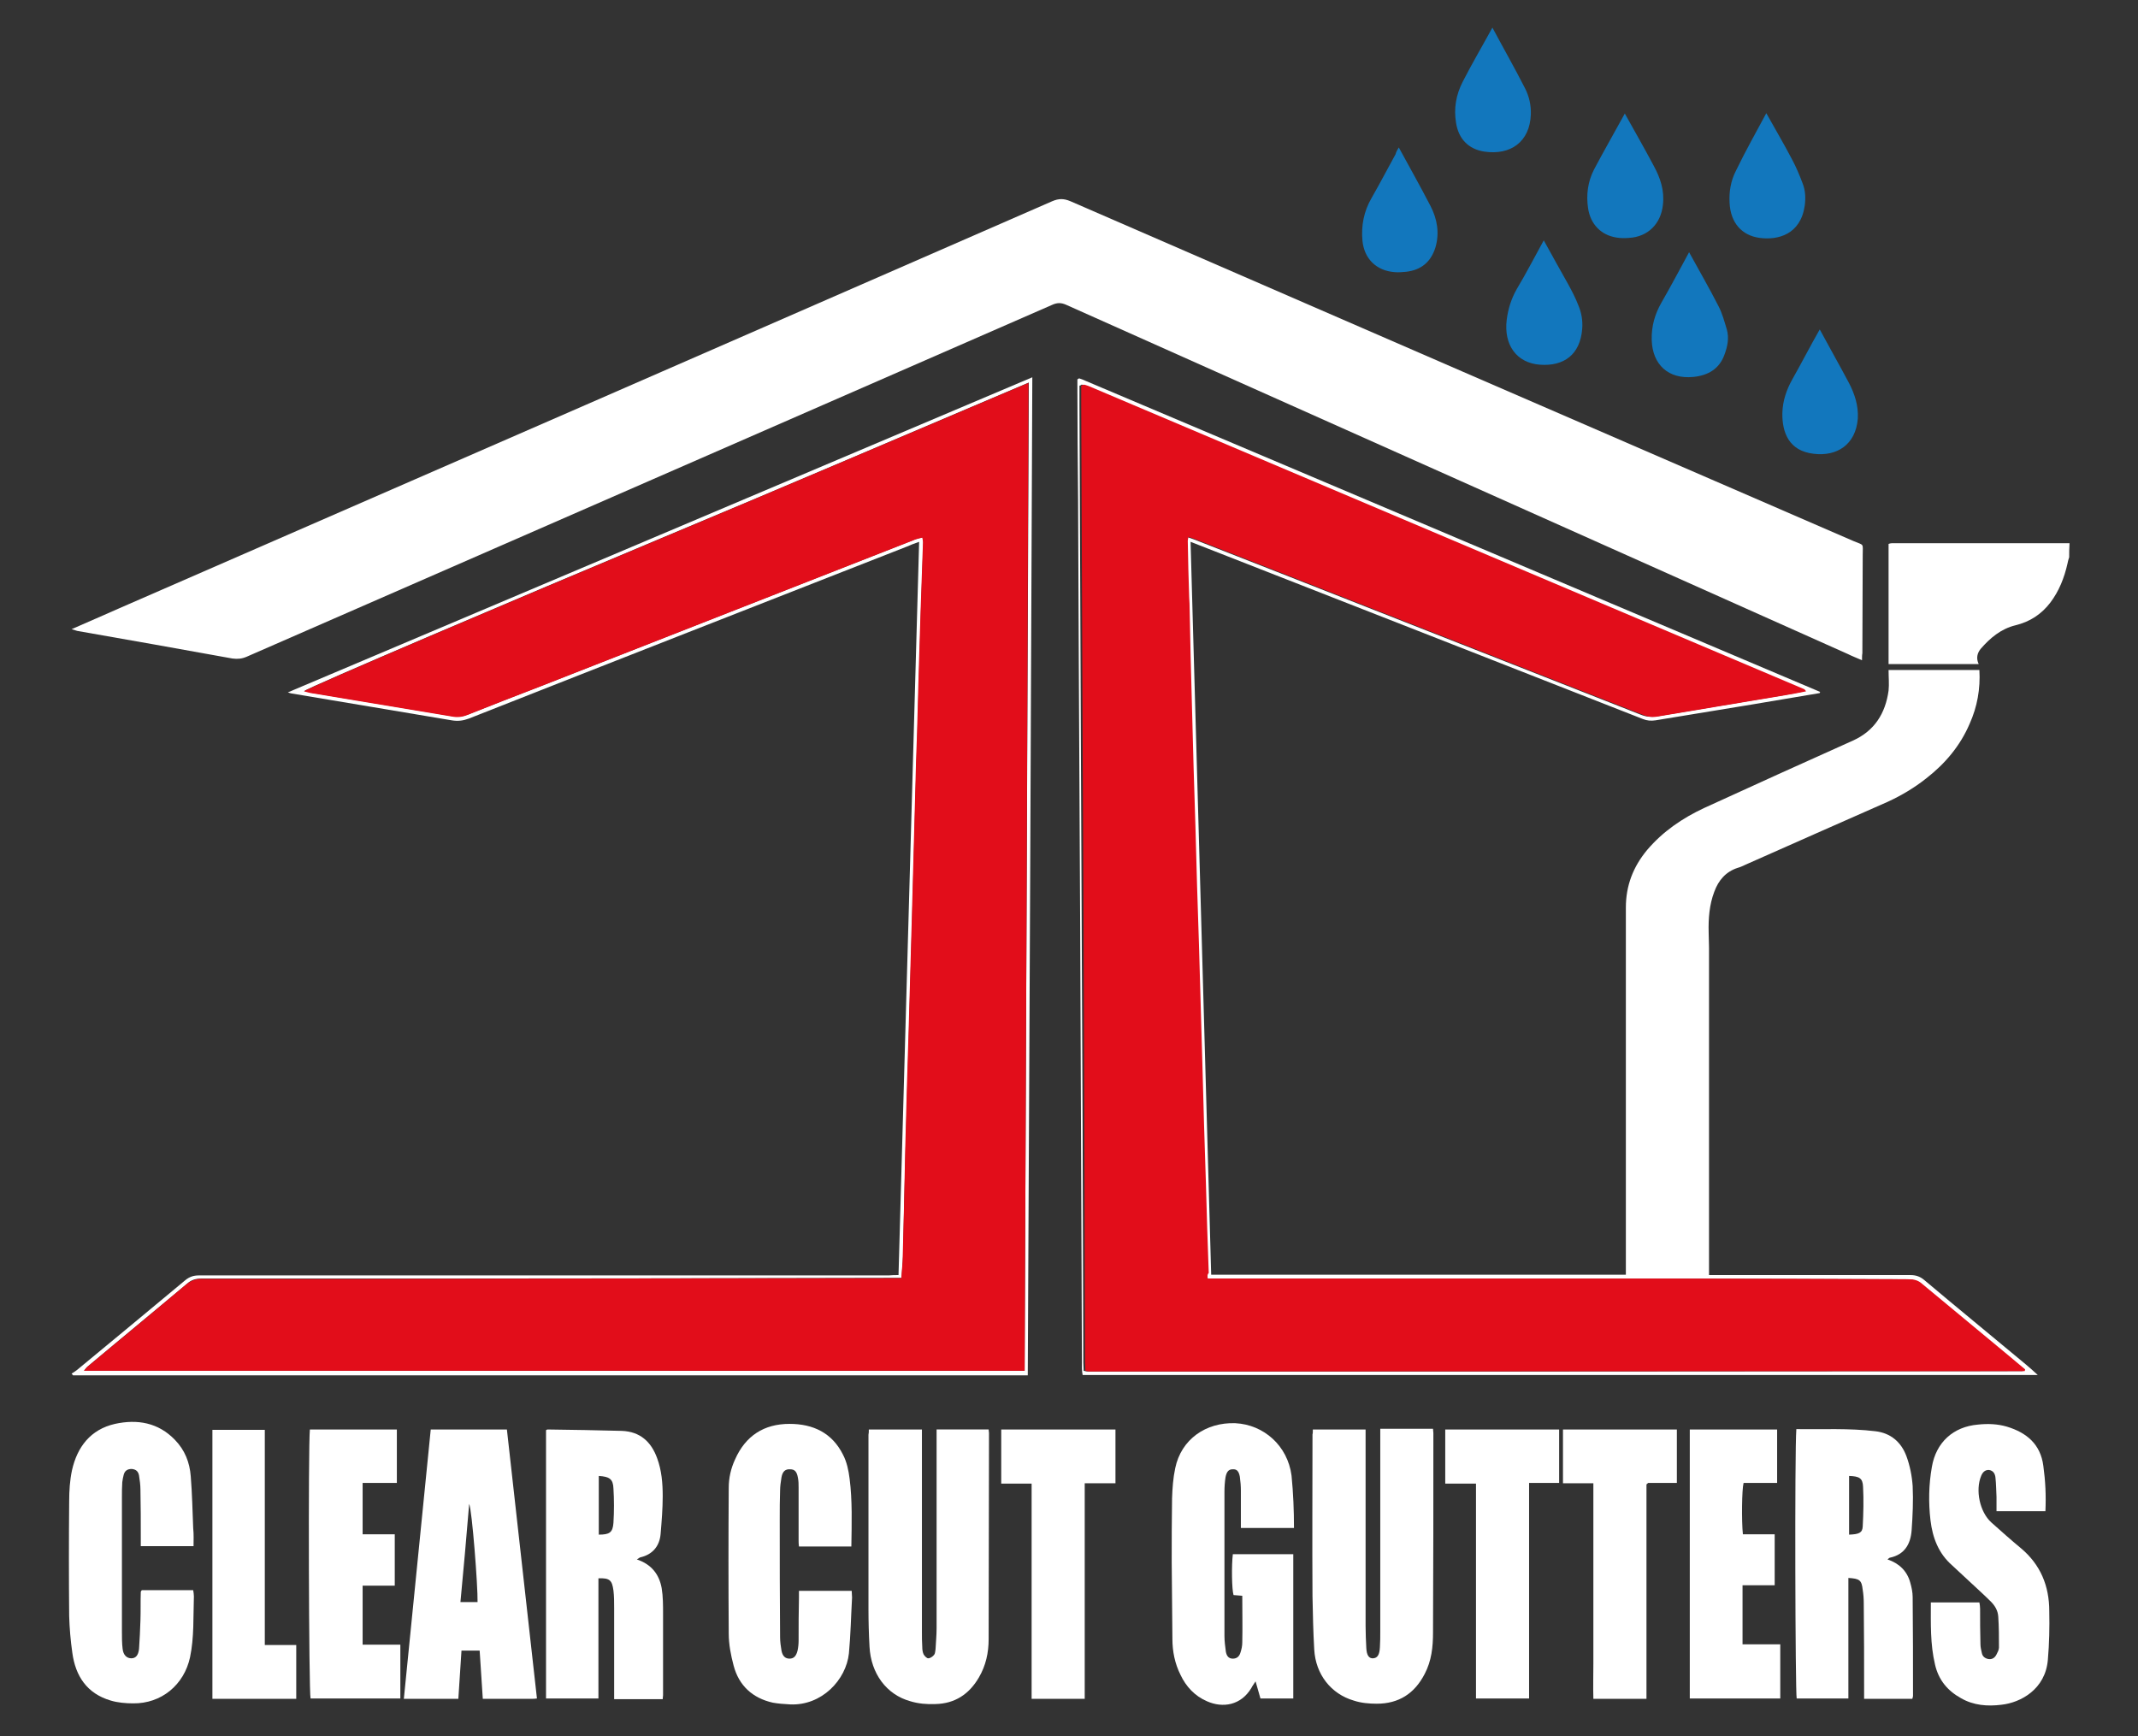 <?xml version="1.0" encoding="utf-8"?>
<!-- Generator: Adobe Illustrator 28.1.0, SVG Export Plug-In . SVG Version: 6.00 Build 0)  -->
<svg version="1.1" id="Layer_1" xmlns="http://www.w3.org/2000/svg" xmlns:xlink="http://www.w3.org/1999/xlink" x="0px" y="0px"
	 viewBox="0 0 612 497" style="enable-background:new 0 0 612 497;" xml:space="preserve">
<rect x="0" y="0" width="612" height="497" fill="#333333" stroke="none"/>
<style type="text/css">
	.st0{fill:#FFFFFF;}
	.st1{fill:#1277BD;}
	.st2{fill:#E20D1A;}
	.st3{clip-path:url(#SVGID_00000005978078572069667750000002423924893938624673_);}
	.st4{clip-path:url(#SVGID_00000182513257135447530760000016536011796473164220_);}
	.st5{fill:#FFFFFF;}
	.st6{fill:#FFFFFF;}
	.st7{fill:#FFFFFF;}
	.st8{fill:#FFFFFF;}
	.st9{fill:#FFFFFF;}
	.st10{fill:#FFFFFF;}
	.st11{fill:#FFFFFF;}
	.st12{fill:#C7C7C7;}
	.st13{fill:#FFFFFF;}
	.st14{fill:#FFFFFF;}
	.st15{fill:#FFFFFF;}
	.st16{fill:#EBEBEB;}
	.st17{fill:#F2F2F2;}
</style>
<g>
	<path class="st0" d="M592.3,159.5c-0.2,0.6-0.4,1.3-0.5,1.9c-0.9,4-2.4,7.8-4.9,11.1c-2.6,3.4-5.9,5.5-10,6.5
		c-4.1,1-7.2,3.6-9.9,6.7c-1,1.2-1.4,2.7-0.6,4.4c-8.7,0-17.2,0-25.8,0c0-11.5,0-22.9,0-34.4c0.3-0.1,0.6-0.2,0.9-0.2
		c17,0,33.9,0,50.9,0C592.3,157,592.3,158.2,592.3,159.5z"/>
	<path class="st0" d="M533,189c-1.6-0.7-2.9-1.2-4.1-1.8c-74.5-33.3-149-66.6-223.6-99.9c-1.5-0.7-2.7-0.7-4.2,0
		C224.3,120.9,147.4,154.4,70.6,188c-1.4,0.6-2.6,0.7-4.1,0.5c-14.8-2.7-29.6-5.3-44.4-7.9c-0.4-0.1-0.9-0.3-1.6-0.5
		c4.8-2.1,9.2-4,13.7-6c89-38.8,178-77.6,267-116.5c1.9-0.8,3.3-0.8,5.2,0c74.7,32.5,149.4,64.9,224.2,97.3c3.1,1.3,2.6,0.5,2.6,4
		c0,9.4-0.1,18.7-0.1,28.1C533,187.5,533,188.1,533,189z"/>
	<path class="st0" d="M520.9,198.4c-6.5,1.1-13.1,2.2-19.6,3.3c-9.1,1.5-18.3,3-27.4,4.5c-1.3,0.2-2.5,0.1-3.7-0.4
		c-15.5-6.1-30.9-12.1-46.4-18.2c-26.9-10.5-53.8-21.1-80.7-31.6c-0.7-0.3-1.3-0.5-2.3-0.9c2,70.1,3.9,139.8,5.9,209.8
		c39.6,0,79.1,0,118.7,0c0-1,0-2,0-2.9c0-34.1,0-68.2,0-102.2c0-6.3,2.1-11.7,6.1-16.5c4.5-5.3,10.1-9.1,16.3-12
		c14.2-6.5,28.3-12.9,42.6-19.3c6.2-2.8,9.3-7.8,10.2-14.3c0.2-1.9,0-3.8,0-5.9c8.7,0,17.3,0,26,0c0.3,5.4-0.6,10.5-2.8,15.4
		c-2.7,6.3-7,11.4-12.4,15.6c-3.4,2.7-7.1,4.9-11,6.7c-13.6,6-27.2,12-40.7,18c-0.7,0.3-1.4,0.7-2.2,0.9c-3.5,1.1-5.6,3.6-6.8,6.9
		c-1.4,3.7-1.7,7.6-1.6,11.6c0,1.4,0.1,2.9,0.1,4.3c0,30.4,0,60.8,0,91.2c0,0.8,0,1.6,0,2.6c1,0,1.9,0,2.7,0c18.3,0,36.6,0,55,0
		c1.5,0,2.7,0.4,3.9,1.4c9.6,8.1,19.3,16,29,24.1c1.1,0.9,2.2,1.9,3.5,3.1c-91.2,0-182.2,0-273.4,0c-0.1-0.6-0.2-1.2-0.2-1.8
		c0-9.2-0.1-18.4-0.1-27.6c-0.1-32.8-0.3-65.6-0.4-98.4c-0.1-25.7-0.3-51.3-0.4-77c-0.1-15.3-0.1-30.6-0.2-45.8
		c-0.1-10.7-0.2-21.4-0.2-32.1c0-0.8,0-1.6,0-2.3c0.1-0.1,0.2-0.1,0.3-0.2c0.1,0,0.2-0.1,0.2-0.1c0.6,0.2,1.2,0.4,1.8,0.7
		c70.1,29.7,140.3,59.4,210.4,89.1C520.9,198.1,520.9,198.2,520.9,198.4z M345.7,366c-0.1-0.8-0.2-1.2-0.2-1.6
		c-0.3-8.5-0.5-16.9-0.8-25.4c-0.3-11.3-0.6-22.5-1-33.8c-0.3-11.6-0.6-23.2-1-34.8c-0.3-11.2-0.6-22.4-1-33.6
		c-0.3-11.5-0.7-23-1-34.5c-0.3-9.8-0.5-19.7-0.7-29.5c0-0.6-0.1-1.3-0.1-1.9c-0.1-5.4-0.2-10.7-0.4-16.1c0-0.3,0.1-0.6,0.2-1.1
		c0.8,0.3,1.6,0.5,2.3,0.8c8.3,3.2,16.5,6.5,24.8,9.7c34.3,13.5,68.6,26.9,102.9,40.4c1.5,0.6,2.9,0.7,4.4,0.5
		c12.4-2.1,24.7-4.1,37.1-6.2c1.7-0.3,3.5-0.7,5.3-1c-0.3-0.4-0.3-0.6-0.5-0.6c-68.3-28.9-136.6-57.9-204.9-86.8
		c-0.4-0.2-0.9-0.3-1.4-0.4c-0.1,0-0.2,0-0.2,0.1c-0.1,0-0.1,0.1-0.5,0.2c0,1.7,0,3.5,0,5.4c0.1,31.8,0.3,63.7,0.4,95.5
		c0.2,37.5,0.3,75,0.5,112.5c0.1,22.1,0.1,44.2,0.2,66.2c0,0.8,0.1,1.6,0.1,2.4c0.5,0.1,0.8,0.2,1.1,0.2c89.2,0,178.4,0,267.6-0.1
		c0.1,0,0.1-0.1,0.2-0.1c0-0.1,0-0.2,0.1-0.4c-1.6-1.3-3.2-2.7-4.9-4.1c-8.2-6.8-16.4-13.5-24.6-20.4c-1.1-0.9-2.3-1.3-3.7-1.3
		c-22,0-44-0.1-66-0.2c-43.9,0-87.8,0-131.8,0C347.8,366,346.9,366,345.7,366z"/>
	<path class="st0" d="M375.8,409.2c5.1,0,10,0,15.1,0c0,0.9,0,1.8,0,2.6c0,17.9,0,35.8,0,53.7c0,2.1,0.1,4.2,0.2,6.2
		c0.1,2.2,0.8,3.1,2,3c1.2-0.1,1.8-1,1.9-3.2c0.1-1.5,0.1-3,0.1-4.6c0-18.4,0-36.8,0-55.2c0-0.9,0-1.7,0-2.7c5.1,0,10,0,15.1,0
		c0,0.5,0.1,0.8,0.1,1.2c0,19,0,38.1-0.1,57.1c0,4.1-0.4,8.1-2.4,11.9c-2.9,5.6-7.4,8.5-13.7,8.5c-2.2,0-4.5-0.2-6.6-0.9
		c-6.5-1.9-10.9-7.5-11.3-14.6c-0.3-5.1-0.4-10.2-0.5-15.3c-0.1-15.4,0-30.9,0-46.3C375.8,410.3,375.8,409.9,375.8,409.2z"/>
	<path class="st0" d="M171.3,451.8c0,11.4,0,22.8,0,34.4c-5.1,0-10,0-15,0c0-25.6,0-51.2,0-76.8c0.2-0.1,0.3-0.2,0.4-0.2
		c7.1,0.1,14.2,0.2,21.3,0.4c5.2,0.2,8.4,3.1,10.1,7.8c1.3,3.5,1.6,7.2,1.6,10.9c0,3.6-0.3,7.2-0.6,10.8c-0.3,3.5-2.3,5.9-5.8,6.7
		c-0.3,0.1-0.5,0.3-1,0.6c4.2,1.4,6.4,4.3,7.1,8.2c0.4,2.4,0.4,4.9,0.4,7.4c0,7.8,0,15.5,0,23.3c0,0.3-0.1,0.6-0.1,1.1
		c-4.6,0-9.1,0-13.9,0c0-0.8,0-1.5,0-2.3c0-7.9,0-15.8,0-23.8c0-1.7,0-3.4-0.2-5C175.2,452.3,174.5,451.7,171.3,451.8z M171.4,422.5
		c0,5.7,0,11.3,0,16.8c3.1,0,4-0.6,4.2-3.4c0.2-3.3,0.2-6.6,0-9.8C175.5,423.4,174.5,422.7,171.4,422.5z"/>
	<path class="st0" d="M248.7,409.2c5.2,0,10,0,15.2,0c0,0.9,0,1.8,0,2.6c0,18.5,0,37,0,55.4c0,1.4,0,2.9,0.1,4.3
		c0,0.7,0.1,1.5,0.4,2.1c0.3,0.5,0.9,1.1,1.3,1.1c0.6,0,1.3-0.5,1.7-1c0.3-0.4,0.3-1,0.4-1.6c0.1-2,0.3-4,0.3-6
		c0-18.1,0-36.2,0-54.2c0-0.9,0-1.7,0-2.7c5,0,9.9,0,14.9,0c0,0.4,0.1,0.7,0.1,1c0,19.7-0.1,39.3-0.1,59c0,3.9-0.8,7.6-2.8,11
		c-2.8,4.8-6.9,7.5-12.5,7.6c-2.4,0.1-4.8-0.1-7.1-0.8c-6.9-1.9-11.3-8-11.7-15.6c-0.2-3.6-0.3-7.2-0.3-10.8c0-16.6,0-33.3,0-49.9
		C248.7,410.3,248.7,409.9,248.7,409.2z"/>
	<path class="st0" d="M514.2,409.1c7.6,0.1,15.1-0.3,22.6,0.6c4.4,0.5,7.4,3.1,8.9,7.1c1,2.7,1.6,5.7,1.8,8.6
		c0.2,4.2,0,8.5-0.3,12.7c-0.3,3.9-2,6.9-6.2,7.8c-0.2,0-0.4,0.3-0.7,0.5c3.3,1.1,5.6,3.3,6.5,6.6c0.4,1.4,0.7,2.8,0.7,4.2
		c0.1,9.4,0.1,18.9,0.1,28.3c0,0.2-0.1,0.4-0.2,0.8c-4.5,0-9,0-13.8,0c0-0.8,0-1.6,0-2.4c0-8.3,0-16.6-0.1-25c0-1.3-0.1-2.6-0.3-3.8
		c-0.3-2.8-0.9-3.2-4.1-3.4c0,11.5,0,23,0,34.5c-5.1,0-10,0-14.8,0C513.9,484.5,513.7,415.6,514.2,409.1z M529.3,422.5
		c0,5.6,0,11.2,0,16.8c2.8-0.1,3.8-0.5,3.9-2.3c0.2-3.8,0.3-7.6,0.1-11.4C533.2,423.1,532.2,422.6,529.3,422.5z"/>
	<path class="st0" d="M370.4,437.4c-5.1,0-10,0-15.2,0c0-3.6,0-7.1,0-10.6c0-1.4-0.1-2.7-0.3-4.1c-0.3-1.6-0.9-2.2-2.1-2.1
		c-1.1,0-1.7,0.7-2,2.3c-0.2,1.3-0.3,2.7-0.3,4.1c0,13.8,0,27.5,0,41.3c0,1.5,0.2,3,0.4,4.5c0.2,1.1,0.7,2,2,2
		c1.2,0,1.9-0.7,2.2-1.8c0.3-0.9,0.5-1.9,0.5-2.8c0.1-4.4,0-8.8,0-13.4c-0.8-0.1-1.7-0.1-2.5-0.2c-0.5-1.6-0.6-8.5-0.2-11.7
		c5.7,0,11.4,0,17.3,0c0,13.7,0,27.4,0,41.3c-3.1,0-6.2,0-9.4,0c-0.4-1.5-0.9-3.1-1.4-4.9c-0.5,0.8-0.9,1.3-1.2,1.9
		c-3,5-8.2,5.8-12.7,3.8c-3.5-1.5-6-4.2-7.6-7.6c-1.6-3.2-2.3-6.7-2.3-10.2c-0.1-7.4-0.1-14.7-0.2-22.1c0-6.1,0-12.2,0.1-18.2
		c0.1-2.9,0.3-5.8,0.9-8.6c1.7-8.3,8.8-13.2,17.2-12.9c8.2,0.4,15,6.5,16.1,15C370.2,427.4,370.4,432.3,370.4,437.4z"/>
	<path class="st0" d="M131.2,486.3c-5.2,0-10.3,0-15.6,0c2.6-25.7,5.1-51.4,7.7-77.1c7.3,0,14.5,0,21.8,0c2.9,25.7,5.7,51.3,8.6,77
		c-0.6,0.1-1,0.1-1.4,0.1c-4.6,0-9.2,0-14.1,0c-0.3-4.7-0.6-9.2-0.9-13.8c-1.8,0-3.4,0-5.2,0C131.8,477.2,131.5,481.7,131.2,486.3z
		 M131.8,458.6c1.8,0,3.4,0,4.9,0c0.1-4.6-1.6-26.5-2.4-28.1C133.5,440.1,132.7,449.3,131.8,458.6z"/>
	<path class="st0" d="M243.7,442.7c-5.1,0-10,0-15,0c-0.1-0.7-0.1-1.3-0.1-1.9c0-5,0-9.9,0-14.9c0-1,0-1.9-0.2-2.9
		c-0.3-1.7-0.9-2.4-2.2-2.4c-1.4-0.1-2.2,0.6-2.5,2.3c-0.2,1.3-0.4,2.5-0.4,3.8c-0.1,2.7-0.1,5.4-0.1,8.2c0,11.3,0,22.6,0.1,33.8
		c0,1.3,0.2,2.6,0.4,3.8c0.3,1.6,1.1,2.3,2.3,2.3c1.2,0,1.9-0.7,2.3-2.3c0.2-0.9,0.3-1.9,0.3-2.9c0-4.1,0-8.2,0.1-12.2
		c0-0.6,0-1.2,0-2c5.1,0,10,0,15.1,0c0,0.7,0.1,1.3,0.1,1.9c-0.3,5.3-0.4,10.7-0.9,16c-0.8,7.6-7.8,15-16.8,14.6
		c-1.7-0.1-3.4-0.2-5-0.5c-5.8-1.3-9.7-4.9-11.2-10.6c-0.8-3-1.4-6.1-1.4-9.2c-0.1-13.9-0.1-27.8,0-41.7c0-2.8,0.6-5.5,1.8-8.1
		c3-6.8,8.3-10.2,15.6-10.2c6.8,0,12.2,2.6,15.3,8.8c1.1,2.1,1.6,4.5,1.9,6.9C244,429.5,243.8,436,243.7,442.7z"/>
	<path class="st0" d="M55.4,442.6c-5.2,0-10.1,0-15.1,0c0-0.9,0-1.7,0-2.5c0-4.6,0-9.1-0.1-13.7c0-1.4-0.2-2.7-0.4-4
		c-0.2-1.2-0.9-1.8-2.1-1.9c-1.2,0-2,0.5-2.3,1.7c-0.2,0.7-0.3,1.4-0.4,2.1c-0.1,1.4-0.1,2.9-0.1,4.3c0,12.8,0,25.6,0,38.4
		c0,1.7,0,3.4,0.2,5c0.2,1.8,1.2,2.7,2.5,2.7c1.2,0,2-0.8,2.2-2.7c0.2-2.7,0.3-5.4,0.4-8.1c0.1-2.7,0-5.4,0.1-8.2
		c0-0.1,0.1-0.3,0.3-0.5c4.8,0,9.6,0,14.7,0c0.1,0.6,0.2,1.2,0.2,1.8c-0.2,5.8,0.1,11.7-1.1,17.4c-1.7,7.9-8.2,13.3-16.3,13.2
		c-2.1,0-4.4-0.2-6.4-0.8c-6.8-2-10.1-7-11-13.7c-0.5-3.5-0.8-7-0.9-10.5c-0.1-11-0.1-21.9,0-32.9c0-2.9,0.2-6,0.8-8.8
		c1.5-6.7,5.3-11.7,12.3-13.3c6.4-1.4,12.4-0.4,17.2,4.6c2.8,2.9,4.2,6.4,4.5,10.4c0.4,4.9,0.5,9.9,0.7,14.8
		C55.5,439.4,55.4,440.9,55.4,442.6z"/>
	<path class="st0" d="M552.7,458.7c4.7,0,9.2,0,13.9,0c0.1,0.6,0.2,1.2,0.2,1.8c0,3.4,0,6.7,0.1,10.1c0,0.9,0.2,1.7,0.4,2.6
		c0.2,1,0.9,1.5,1.8,1.7c1.1,0.2,1.9-0.3,2.4-1.3c0.3-0.6,0.7-1.3,0.7-2c0-2.9,0-5.9-0.2-8.8c-0.1-1.8-1-3.3-2.4-4.6
		c-1.7-1.7-3.5-3.3-5.2-4.9c-1.9-1.7-3.7-3.5-5.6-5.2c-3.9-3.4-5.6-7.9-6.2-12.9c-0.6-5.1-0.5-10.2,0.4-15.3
		c1.2-7,6.1-11.5,13.2-12.1c2.8-0.3,5.6-0.2,8.3,0.6c5.6,1.7,9.6,5,10.4,11.2c0.6,4.3,0.8,8.5,0.6,13c-4.7,0-9.2,0-14,0
		c0-1.4,0-2.7,0-4.1c-0.1-1.8-0.1-3.7-0.3-5.5c-0.1-1.1-0.6-2-1.8-2.2c-1.2-0.1-1.9,0.7-2.3,1.7c-1.7,4.1-0.4,10.3,2.9,13.3
		c2.8,2.5,5.6,5,8.5,7.4c5.6,4.7,8.1,10.8,8.1,18c0.1,4.6,0,9.3-0.4,13.9c-0.7,8.5-7.8,12.3-13.3,12.9c-4,0.5-8,0.2-11.6-1.9
		c-3.8-2.1-6.4-5.2-7.4-9.6C552.5,470.6,552.7,464.8,552.7,458.7z"/>
	<path class="st0" d="M257.2,365c2-70.1,3.9-139.8,5.9-209.9c-1.4,0.5-2.5,0.9-3.6,1.4c-41.8,16.4-83.5,32.7-125.3,49.2
		c-1.6,0.6-3.1,0.8-4.9,0.5c-15.3-2.6-30.6-5.1-45.9-7.7c-0.2,0-0.3-0.1-1-0.3c71.2-30.1,142-60.1,213.1-90.2
		c-0.4,95.4-0.8,190.5-1.3,285.7c-91.2,0-182.3,0-273.3,0c-0.1-0.2-0.3-0.3-0.4-0.5c0.5-0.3,1-0.6,1.5-1c10.4-8.6,20.7-17.1,31-25.7
		c1.2-1,2.4-1.4,3.9-1.4c22.5,0,45,0,67.4,0c43.4,0,86.7,0,130.1,0C255.4,365,256.2,365,257.2,365z M293.3,392.4
		c0.4-94.2,0.8-188.3,1.2-282.9c-34.9,14.8-69.4,29.6-103.9,44c-43,18-102.2,43.2-103.5,44.3c0.9,0.2,1.8,0.4,2.6,0.6
		c13.2,2.2,26.5,4.4,39.7,6.6c1.5,0.3,3,0.1,4.4-0.4c7-2.8,14-5.5,21-8.2c35.8-14,71.6-28.1,107.4-42.1c0.6-0.2,1.2-0.3,1.9-0.5
		c0.1,0.6,0.2,1,0.2,1.3c-0.2,6.7-0.5,13.4-0.7,20.1c-0.3,11.5-0.7,23-1,34.5c-0.2,5.4-0.3,10.9-0.5,16.3c-0.3,12.3-0.7,24.6-1,36.9
		c-0.3,10.5-0.6,21.1-0.9,31.6c-0.3,11.7-0.7,23.3-1,35c-0.3,10.1-0.5,20.1-0.7,30.2c-0.1,2-0.3,3.9-0.4,6.1c-1.1,0-1.9,0-2.8,0
		c-46.5,0.1-92.9,0.2-139.4,0.2c-19.4,0-38.9,0-58.3,0c-1.6,0-2.9,0.4-4.1,1.5c-9.4,7.9-18.8,15.6-28.2,23.5
		c-0.4,0.3-0.7,0.7-1.2,1.3C113.8,392.4,203.4,392.4,293.3,392.4z"/>
	<path class="st0" d="M103.8,424.5c0,5.1,0,9.8,0,14.7c3.1,0,6.1,0,9.2,0c0,5,0,9.7,0,14.7c-3.1,0-6.1,0-9.2,0c0,5.7,0,11.2,0,16.9
		c3.7,0,7.2,0,10.8,0c0,5.3,0,10.3,0,15.4c-8.6,0-17.1,0-25.7,0c-0.5-1.7-0.7-71.7-0.2-77c8.2,0,16.5,0,24.9,0c0,5,0,10,0,15.3
		C110.4,424.5,107.2,424.5,103.8,424.5z"/>
	<path class="st0" d="M508.7,409.2c0,5.2,0,10.2,0,15.3c-3.3,0-6.4,0-9.6,0c-0.5,1.8-0.6,10.9-0.2,14.7c1.5,0,2.9,0,4.4,0
		c1.5,0,3,0,4.7,0c0,4.9,0,9.6,0,14.6c-3,0-6,0-9.2,0c0,5.7,0,11.2,0,16.9c3.6,0,7.1,0,10.8,0c0,5.3,0,10.3,0,15.5
		c-8.6,0-17.2,0-25.9,0c0-25.7,0-51.3,0-77C492.1,409.2,500.3,409.2,508.7,409.2z"/>
	<path class="st0" d="M310.5,486.3c-5.2,0-10.1,0-15.2,0c0-20.6,0-41,0-61.6c-3,0-5.8,0-8.7,0c0-5.2,0-10.3,0-15.5
		c10.9,0,21.7,0,32.7,0c0,5.1,0,10.1,0,15.4c-2.9,0-5.8,0-8.8,0C310.5,445.2,310.5,465.7,310.5,486.3z"/>
	<path class="st0" d="M480,424.5c-2.8,0-5.6,0-8.2,0c-0.2,0.2-0.3,0.2-0.4,0.3c0,0.1-0.1,0.1-0.1,0.2c0,0.1,0,0.2,0,0.2
		c0,20.2,0,40.5,0,61.1c-2.5,0-5,0-7.4,0c-2.5,0-5,0-7.8,0c-0.1-3.5,0-6.9,0-10.3c0-3.4,0-6.9,0-10.3c0-3.4,0-6.9,0-10.3
		c0-3.4,0-6.7,0-10.1c0-3.4,0-6.9,0-10.3c0-3.4,0-6.8,0-10.4c-3,0-5.8,0-8.7,0c0-5.2,0-10.2,0-15.4c10.8,0,21.6,0,32.6,0
		C480,414.3,480,419.3,480,424.5z"/>
	<path class="st0" d="M413.7,409.2c10.9,0,21.7,0,32.6,0c0,5.1,0,10.1,0,15.3c-2.7,0-5.6,0-8.6,0c0,20.7,0,41.1,0,61.7
		c-5.1,0-10,0-15.2,0c0-20.4,0-40.8,0-61.5c-3,0-5.9,0-8.8,0C413.7,419.4,413.7,414.4,413.7,409.2z"/>
	<path class="st0" d="M75.8,470.9c3.2,0,6.1,0,9,0c0,5.2,0,10.2,0,15.4c-8,0-15.9,0-24,0c0-25.6,0-51.2,0-77c4.9,0,9.8,0,15,0
		C75.8,429.7,75.8,450.1,75.8,470.9z"/>
	<path class="st1" d="M520.9,94.3c2.9,5.4,5.7,10.3,8.4,15.4c1.6,3.1,2.7,6.4,2.5,10.1c-0.6,7.6-6.1,10.9-12.6,10.1
		c-7.2-0.8-9.1-6.2-9-11.7c0.1-3.5,1.2-6.7,2.9-9.7C515.7,103.9,518.1,99.2,520.9,94.3z"/>
	<path class="st1" d="M441.9,68.8c2.3,4.2,4.6,8.3,6.9,12.4c1.1,2,2.2,4.1,3,6.2c0.9,2.1,1.3,4.4,1.1,6.8
		c-0.6,7.3-5.2,10.7-12.1,10.2c-6.7-0.5-10.4-5.7-9.5-12.9c0.4-3.1,1.3-6,2.9-8.8C436.9,78.2,439.3,73.5,441.9,68.8z"/>
	<path class="st1" d="M427.2,7.9c3.2,6,6.4,11.6,9.3,17.3c1.2,2.3,1.8,4.9,1.7,7.6c-0.3,7.8-5.8,11.7-13.3,10.6
		c-4.6-0.7-7.4-3.7-8.1-8.2c-0.7-4.2,0-8.1,1.9-11.8C421.3,18.3,424.2,13.4,427.2,7.9z"/>
	<path class="st1" d="M400.4,42.2c3.1,5.7,6.2,11.2,9.1,16.8c1.9,3.7,2.6,7.7,1.4,11.8c-1.3,4.2-4.1,6.5-8.4,7
		c-1.1,0.1-2.2,0.2-3.3,0.1c-5.2-0.4-8.7-3.8-9.2-9c-0.4-4.3,0.4-8.4,2.6-12.2c2.4-4.2,4.6-8.4,6.9-12.6
		C399.6,43.6,399.9,43,400.4,42.2z"/>
	<path class="st1" d="M505.6,32.4c2.5,4.5,5,8.7,7.3,13.1c1.2,2.2,2.2,4.6,3.1,7c0.8,2,0.9,4.2,0.6,6.4c-1.2,8.2-7.6,9.9-12.9,9.2
		c-5.2-0.7-8.3-4.4-8.6-9.9c-0.2-3.2,0.3-6.4,1.8-9.3C499.6,43.3,502.6,38,505.6,32.4z"/>
	<path class="st1" d="M465.1,32.5c2.9,5.2,5.7,10.1,8.3,15c1.9,3.5,3.1,7.1,2.6,11.2c-0.6,5.4-4.3,9.1-9.7,9.4
		c-1.2,0.1-2.4,0.1-3.6-0.1c-4.4-0.7-7.4-3.8-8.1-8.3c-0.6-3.9-0.1-7.7,1.7-11.2C459.1,43.2,462.1,38,465.1,32.5z"/>
	<path class="st1" d="M483.5,72.2c2.9,5.3,5.8,10.3,8.4,15.4c1.1,2.1,1.7,4.4,2.4,6.7c0.7,2.5,0.2,4.9-0.7,7.3
		c-1.5,4.1-4.8,5.9-8.9,6.3c-7.1,0.7-11.7-3.5-11.9-10.6c-0.1-3.9,0.9-7.4,2.8-10.7C478.3,81.9,480.8,77.2,483.5,72.2z"/>
	<path class="st2" d="M345.7,366c1.1,0,2.1,0,3,0c43.9,0,87.8,0,131.8,0c22,0,44,0.1,66,0.2c1.4,0,2.6,0.3,3.7,1.3
		c8.2,6.8,16.4,13.6,24.6,20.4c1.6,1.4,3.3,2.7,4.9,4.1c-0.1,0.3-0.1,0.4-0.1,0.4c0,0.1-0.1,0.1-0.2,0.1
		c-89.2,0-178.4,0.1-267.6,0.1c-0.3,0-0.6-0.1-1.1-0.2c0-0.8-0.1-1.6-0.1-2.4c-0.1-22.1-0.1-44.2-0.2-66.2
		c-0.1-37.5-0.3-75-0.5-112.5c-0.1-31.8-0.3-63.7-0.4-95.5c0-1.8,0-3.6,0-5.4c0.3-0.1,0.4-0.2,0.5-0.2c0.1,0,0.2-0.1,0.2-0.1
		c0.5,0.1,0.9,0.2,1.4,0.4c68.3,28.9,136.6,57.9,204.9,86.8c0.1,0.1,0.2,0.2,0.5,0.6c-1.9,0.4-3.6,0.7-5.3,1
		c-12.4,2.1-24.7,4.1-37.1,6.2c-1.5,0.3-3,0.1-4.4-0.5c-34.3-13.5-68.6-26.9-102.9-40.4c-8.3-3.2-16.5-6.5-24.8-9.7
		c-0.7-0.3-1.5-0.5-2.3-0.8c-0.1,0.5-0.2,0.8-0.2,1.1c0.1,5.4,0.2,10.7,0.4,16.1c0,0.6,0.1,1.3,0.1,1.9c0.2,9.8,0.4,19.7,0.7,29.5
		c0.3,11.5,0.6,23,1,34.5c0.3,11.2,0.6,22.4,1,33.6c0.3,11.6,0.7,23.2,1,34.8c0.3,11.3,0.6,22.5,1,33.8c0.2,8.5,0.5,16.9,0.8,25.4
		C345.6,364.8,345.6,365.2,345.7,366z"/>
	<path class="st2" d="M293.3,392.4c-89.9,0-179.4,0-269.3,0c0.5-0.6,0.8-1,1.2-1.3c9.4-7.8,18.8-15.6,28.2-23.5
		c1.3-1,2.5-1.5,4.1-1.5c19.4,0,38.9,0.1,58.3,0c46.5-0.1,92.9-0.2,139.4-0.2c0.9,0,1.7,0,2.8,0c0.1-2.2,0.4-4.1,0.4-6.1
		c0.3-10.1,0.5-20.1,0.7-30.2c0.3-11.7,0.6-23.3,1-35c0.3-10.5,0.6-21.1,0.9-31.6c0.3-12.3,0.7-24.6,1-36.9
		c0.1-5.4,0.3-10.9,0.5-16.3c0.3-11.5,0.6-23,1-34.5c0.2-6.7,0.5-13.4,0.7-20.1c0-0.4-0.1-0.8-0.2-1.3c-0.7,0.2-1.3,0.3-1.9,0.5
		c-35.8,14-71.6,28.1-107.4,42.1c-7,2.7-14,5.4-21,8.2c-1.5,0.6-2.9,0.7-4.4,0.4c-13.2-2.2-26.5-4.4-39.7-6.6
		c-0.9-0.1-1.7-0.4-2.6-0.6c1.3-1.1,60.5-26.3,103.5-44.3c34.6-14.5,69-29.2,103.9-44C294.1,204.1,293.7,298.2,293.3,392.4z"/>
</g>
<g>
	<defs>
		<rect id="SVGID_1_" x="-744.5" y="207.2" width="612" height="792"/>
	</defs>
	<clipPath id="SVGID_00000158722259892830401290000003810491473094201255_">
		<use xlink:href="#SVGID_1_"  style="overflow:visible;"/>
	</clipPath>
	<g style="clip-path:url(#SVGID_00000158722259892830401290000003810491473094201255_);">
		<g>
			<defs>
				<rect id="SVGID_00000018938798945708010320000000643378075107629955_" x="-726.3" y="347.6" width="575.5" height="511.2"/>
			</defs>
			<clipPath id="SVGID_00000114771735501698186000000003480496201444957863_">
				<use xlink:href="#SVGID_00000018938798945708010320000000643378075107629955_"  style="overflow:visible;"/>
			</clipPath>
			<g style="clip-path:url(#SVGID_00000114771735501698186000000003480496201444957863_);">
				<path class="st5" d="M-150.3,500.2c-0.2,0.6-0.4,1.3-0.5,1.9c-0.9,4-2.4,7.8-4.9,11.1c-2.6,3.4-5.9,5.5-10,6.5
					c-4.1,1-7.2,3.6-9.9,6.7c-1,1.2-1.4,2.7-0.6,4.4H-202v-34.4c0.3-0.1,0.6-0.2,0.9-0.2c16.9,0,33.9,0,50.8,0V500.2L-150.3,500.2z"
					/>
				<path class="st2" d="M-716.2,729.4c0.5-0.4,1.1-0.8,1.6-1.2c1.2,0.8,1.7-0.3,2.4-0.9c0.6-0.9-0.1-0.8-0.6-0.8
					c0.4-0.2,0.9-0.4,1.3-0.6c0.6-0.2,1.2-0.5,1.7-0.7c0.2-0.2,0.4-0.4,0.6-0.6c0.5-0.3,1-0.5,1.4-0.9c0.4-0.4,0.4-0.8-0.3-1
					c0.6-0.4,1.1-0.8,1.7-1.2c1.2,0.6,1.8,0,2.1-1.1c0,0-0.1,0.1-0.1,0.1c1.4-0.3,2.4-1.1,3-2.5c0,0-0.1,0.1-0.1,0.1
					c1,0,1.5-0.3,1-1.4c0,0,0,0,0,0c0.6,0.6,1.1,0.2,1.4-0.3c0.1-0.1-0.3-0.5-0.4-0.8c0.5-0.4,1.1-0.8,1.6-1.2
					c0.6,0.6,1.2,0.2,1.6-0.3c0.1-0.1-0.2-0.6-0.3-0.9c0.6-0.4,1.1-0.8,1.7-1.2c0.3,0.1,0.6,0.3,0.8,0.4c0.1-0.4,0.2-0.8,0.3-1.1
					c0.3-0.3,0.5-0.7,0.8-1c0.3,0.7,0.7,0.6,1.2,0.3c0.2-0.1,0.3-0.3,0.5-0.4c0.5-0.4,1-0.9,0-1.2c0.3-0.2,0.6-0.4,0.9-0.5
					c0.6-0.1,1.1-0.3,1.7-0.4c1.1-0.3,2.1-0.8,3.2-0.8c21.9-0.1,43.8-0.3,65.7-0.3c44.1,0,88.1,0,132.2,0c1,0,2-0.1,3.1-0.1
					c0.2-2.2,0.4-4.2,0.4-6.2c0.2-5.4,0.3-10.9,0.5-16.3c0.3-11.7,0.7-23.3,1-35c0.2-5.6,0.3-11.2,0.5-16.8c0.3-11.7,0.6-23.3,1-35
					c0.1-5.4,0.3-10.7,0.5-16.1c0.3-11.7,0.7-23.3,1-35c0.1-5.3,0.3-10.5,0.4-15.8c0.2-9,0.4-17.9,0.6-26.9c0.1-2.6,0.2-5.1,0.3-7.7
					c0-0.5-0.1-0.9-0.2-1.6c-0.7,0.2-1.3,0.3-1.9,0.5c-9.7,3.8-19.5,7.6-29.2,11.5c-33.1,13-66.2,25.9-99.3,38.9
					c-1.4,0.6-2.8,0.7-4.2,0.4c-11.3-1.9-22.7-3.8-34-5.7c-2.8-0.5-5.5-1-8.3-1.5c0.8-0.8,1.7-1.2,2.5-1.6
					c8.8-3.7,17.7-7.4,26.5-11.2c24.3-10.3,48.6-20.6,72.8-30.9c13.5-5.7,26.9-11.4,40.4-17.1c11.2-4.7,22.4-9.5,33.5-14.2
					c9.6-4.1,19.3-8.1,28.9-12.2c0.8-0.3,1.5-1,2.6-0.3v14.6c0,0.2,0,0.4,0,0.6c-0.1,7.7-0.2,15.5-0.3,23.2
					c-0.1,10.7-0.1,21.4-0.1,32.1c0,8.7,0,17.4,0,26.1c0,0.6-0.1,1.1-0.1,1.7c-0.1,18-0.2,36-0.3,54.1c0,8.8,0,17.5,0,26.3
					c0,0.6-0.1,1.3-0.1,1.9c-0.1,23.5-0.3,46.9-0.4,70.4c0,10.3,0,20.6-0.1,30.9c-0.2,0.1-0.4,0.3-0.6,0.4c-0.4,0-0.7,0-1.1,0
					c-0.9-0.1-1.7-0.3-2.6-0.3c-87,0-174,0-261.1,0c-0.9,0-1.7,0.2-2.6,0.3c-0.4,0-0.7,0-1.1,0c-0.1-0.1-0.2-0.3-0.3-0.4
					c0.1-0.4,0.2-0.8,0.2-1.1c-0.3-0.9,0.3-1.2,1-1.3c0.7,0.6,1.2,0.2,1.6-0.3C-715.8,730.1-716.1,729.7-716.2,729.4L-716.2,729.4z"
					/>
				<path class="st6" d="M-722.2,520.8c10.1-4.4,19.7-8.6,29.3-12.8c81-35.3,161.9-70.6,242.9-105.9c3.1-1.3,6.2-2.6,9.2-4.1
					c1.4-0.7,2.6-0.6,4.1,0c28.3,12.3,56.7,24.6,85,36.9c46.5,20.2,93,40.4,139.6,60.6c0.9,0.4,1.7,0.8,2.5,1.2v32.9
					c-0.9-0.4-1.7-0.7-2.4-1c-64-28.6-128-57.2-192.1-85.8c-11.1-5-22.2-9.9-33.2-14.9c-1.5-0.7-2.6-0.6-4,0
					c-76.8,33.6-153.7,67.1-230.6,100.6c-1.4,0.6-2.6,0.8-4.1,0.5c-14.9-2.7-29.7-5.3-44.6-7.9C-721,521.2-721.4,521.1-722.2,520.8
					L-722.2,520.8z"/>
				<path class="st5" d="M-277.1,705.2c0-1-0.1-1.9-0.1-2.9c0-34,0-68,0-102c0-6.3,2.1-11.6,6-16.3c4.5-5.4,10.2-9.2,16.5-12.1
					c14.1-6.4,28.2-12.8,42.3-19.2c6.5-2.9,9.7-8.1,10.4-14.9c0.2-1.7,0-3.5,0-5.4h25.9c0.4,3.1,0,6.3-0.7,9.4
					c-1.7,7.3-5.4,13.4-10.8,18.6c-4.2,4.1-9.1,7.3-14.5,9.7c-13.7,6.1-27.4,12.2-41.2,18.3c-0.7,0.3-1.3,0.6-2,0.8
					c-3.3,1.1-5.3,3.4-6.6,6.5c-1.5,3.8-1.8,7.8-1.7,11.8c0,1.7,0.1,3.4,0.1,5c0,30,0,60,0,90c0,0.9-0.1,1.8-0.1,2.6
					C-261.5,705.2-269.3,705.2-277.1,705.2L-277.1,705.2z"/>
				<path class="st7" d="M-347.4,749.9h15c0.1,0.4,0.2,0.7,0.2,1c0,19,0,38.1-0.1,57.1c0,4.2-0.4,8.3-2.3,12.1
					c-2.9,5.6-7.4,8.5-13.6,8.5c-2.2,0-4.5-0.2-6.6-0.8c-6.5-1.9-10.9-7.5-11.4-14.5c-0.4-5.1-0.5-10.2-0.5-15.3
					c-0.1-15.5,0-31,0-46.6c0-0.4,0-0.8,0-1.4h15.1v2.5c0,17.8,0,35.7,0,53.5c0,2.2,0.1,4.5,0.2,6.7c0.1,2,0.8,2.9,1.9,2.8
					c1.1,0,1.8-0.9,1.9-2.9c0.1-1.6,0.1-3.2,0.1-4.8c0-18.4,0-36.8,0-55.2C-347.4,751.8-347.4,750.9-347.4,749.9L-347.4,749.9z"/>
				<path class="st7" d="M-571.2,792.4V827c-2.6,0.1-5,0-7.5,0.1c-2.5,0-5,0-7.4,0c-0.5-1.8-0.7-72-0.3-77c0.2-0.1,0.4-0.2,0.6-0.2
					c7,0.1,14.1,0.3,21.1,0.5c5.3,0.2,8.5,3.2,10.2,8c1.2,3.4,1.6,6.9,1.5,10.4c0,3.6-0.2,7.2-0.5,10.8c-0.3,3.7-2.3,6.2-6.1,7.1
					c-0.2,0-0.4,0.3-0.7,0.5c5.5,2.1,7.3,6.3,7.3,11.7c0,1.2,0.1,2.4,0.1,3.6c0,7.9,0,15.8,0,23.8c0,0.2-0.1,0.5-0.2,0.8h-13.9
					c0-0.7-0.1-1.4-0.1-2.2c0-7.9,0-15.8,0-23.8c0-1.7,0-3.4-0.2-5C-567.3,793.1-568.1,792.5-571.2,792.4L-571.2,792.4z M-571.2,780
					c3.2,0,4.1-0.7,4.2-3.5c0.2-3.3,0.2-6.6,0-9.8c-0.1-2.8-1.4-3.7-4.2-3.4V780L-571.2,780z"/>
				<path class="st6" d="M-493.8,749.9h15.2v2.6c0,18.5,0,37,0,55.4c0,1.4,0,2.9,0.1,4.3c0,0.7,0.1,1.5,0.4,2.1
					c0.3,0.5,0.9,1.1,1.3,1.1c0.6,0,1.3-0.5,1.7-1c0.3-0.4,0.3-1,0.4-1.6c0.1-2,0.3-4,0.3-6c0-18.1,0-36.2,0-54.2c0-0.9,0-1.7,0-2.7
					h14.9c0,0.4,0.1,0.7,0.1,1c0,19.6-0.1,39.2-0.1,58.8c0,4-0.8,7.8-2.8,11.3c-2.8,4.8-6.9,7.5-12.5,7.6c-2.4,0.1-4.8-0.1-7.1-0.8
					c-6.9-1.9-11.3-8-11.7-15.6c-0.2-3.7-0.3-7.3-0.3-11c0-16.5,0-33,0-49.4C-493.8,751.2-493.8,750.7-493.8,749.9L-493.8,749.9z"/>
				<path class="st0" d="M-208.9,827.1c0-1.4,0-2.5,0-3.6c0-7.9,0-15.8-0.1-23.8c0-1.3-0.1-2.6-0.3-3.8c-0.4-2.9-0.8-3.2-4.1-3.5
					c-0.1,2.8,0,5.7,0,8.5c0,2.9,0,5.8,0,8.6v17.4h-15v-76.8c0.1-0.1,0.3-0.3,0.5-0.3c7,0.1,13.9,0.2,20.9,0.4
					c5.3,0.2,8.8,2.7,10.7,8.7c1.3,3.8,1.5,7.8,1.4,11.9c-0.1,3-0.2,6.1-0.6,9.1c-0.4,3.4-2.2,5.8-5.8,6.5c-0.3,0.1-0.6,0.3-1.1,0.5
					c2.8,1.2,5.1,2.7,6.1,5.5c0.5,1.4,1.1,2.9,1.1,4.4c0.1,10,0.1,20,0.1,30.3c-2.2,0-4.5,0-6.8,0
					C-204.1,827.1-206.4,827.1-208.9,827.1L-208.9,827.1z M-213.3,780c3.2,0,4-0.4,4.1-3.2c0.2-3.5,0.3-7,0-10.5
					c-0.2-2.6-1.2-3.2-4.2-3.1V780L-213.3,780z"/>
				<path class="st0" d="M-372.2,778.2h-15c0-0.7-0.1-1.3-0.1-1.9c0-3.4,0-6.7-0.1-10.1c0-1-0.2-2.1-0.4-3.1
					c-0.2-1.1-0.8-1.7-1.9-1.8c-1.2,0-1.8,0.7-2,1.7c-0.2,1.6-0.4,3.2-0.4,4.8c-0.1,4.5,0,9,0,13.4c0,9,0,18.1,0,27.1
					c0,1.7,0.2,3.3,0.4,5c0.1,1.1,0.7,2,1.9,2.1c1.1,0.1,2-0.6,2.4-2c0.2-0.5,0.3-1.1,0.3-1.6c0-4.8,0-9.6,0-14.5h-2.6v-11.8h17.2
					c0.5,1.6,0.7,35.4,0.2,41.4c-3,0.1-6.1,0-9.3,0.1c-0.5-1.6-0.9-3.2-1.5-5c-0.5,0.7-0.8,1.2-1.1,1.8c-3.3,5.5-9,5.8-13.4,3.6
					c-3.2-1.6-5.5-4.1-7-7.3c-1.5-3.1-2.3-6.3-2.3-9.7c-0.1-14.5,0-28.9,0-43.4c0-2.1,0.4-4.3,0.8-6.4c1.8-7.8,8.8-12.8,16.8-12.5
					c9.1,0.3,15.4,7.1,16.4,15.2C-372.4,768.2-372.2,773-372.2,778.2L-372.2,778.2z"/>
				<path class="st0" d="M-588.9,827h-15.4c-0.2-2.3-0.3-4.6-0.5-6.8c-0.1-2.2-0.2-4.5-0.4-6.8h-5.3c-0.3,4.5-0.6,9-0.9,13.6H-627
					c2.6-25.8,5.1-51.4,7.7-77.1h21.8C-594.7,775.5-591.8,801.1-588.9,827z M-607.6,771.5c-0.2,0-0.5,0-0.7,0
					c-0.8,9.2-1.6,18.4-2.4,27.7h5.1C-606.3,789.9-607,780.7-607.6,771.5L-607.6,771.5z"/>
				<path class="st0" d="M-514.1,796.1h15.2c0,2.5,0.1,5,0,7.5c-0.2,3.5-0.4,7-0.8,10.5c-0.9,7.6-7.8,15-16.8,14.6
					c-1.7-0.1-3.4-0.2-5-0.5c-5.8-1.3-9.6-4.9-11.3-10.6c-1.2-4-1.5-8.2-1.5-12.3c0-12.7,0-25.4,0.1-38.1c0-3.1,0.6-6,1.9-8.8
					c2.9-6.5,8.6-10.2,15.8-10c6.1,0.1,11,2.3,14.4,7.5c1.6,2.5,2.2,5.3,2.7,8.1c0.6,4.2,1,14.9,0.5,19.5h-14.9
					c0-0.6-0.1-1.2-0.1-1.8c0-5.2,0-10.4-0.1-15.6c0-1-0.1-1.9-0.3-2.8c-0.2-1.2-1-1.8-2.2-1.7c-1.2,0-2,0.7-2.2,1.8
					c-0.3,1.3-0.4,2.7-0.5,4c-0.1,2.4-0.1,4.8-0.1,7.2c0,11.7,0,23.4,0.1,35c0,1.3,0.2,2.6,0.4,3.8c0.3,1.6,1.1,2.3,2.3,2.3
					c1.2,0,1.9-0.7,2.3-2.3c0.2-0.9,0.3-1.7,0.3-2.6c0-4,0.1-8,0.1-12C-514.1,797.8-514.1,797-514.1,796.1z"/>
				<path class="st0" d="M-687.2,783.4h-15c0-0.5-0.1-1.1-0.2-1.8c0-4.8,0-9.6-0.1-14.4c0-1.4-0.2-2.7-0.4-4
					c-0.2-1.2-0.9-1.8-2.1-1.8c-1.2,0-2,0.5-2.3,1.7c-0.2,0.8-0.3,1.6-0.4,2.4c-0.1,1.5-0.1,3-0.1,4.6c0,12.7,0,25.4,0,38.1
					c0,1.7,0.1,3.4,0.3,5c0.2,1.7,1.2,2.5,2.4,2.4c1.2-0.1,2-0.8,2.2-2.4c0.3-2.5,0.4-4.9,0.4-7.4c0.1-3.1,0-6.2,0-9.7
					c2.5,0,5,0,7.4-0.1c2.5,0,4.9,0,7.6,0c0.1,0.7,0.2,1.3,0.2,2c-0.2,5.8,0.1,11.7-1.1,17.4c-1.7,7.9-8.2,13.3-16.3,13.2
					c-2.1,0-4.4-0.2-6.4-0.8c-6.8-2-10.1-7-11-13.7c-0.5-3.5-0.8-7-0.9-10.5c-0.1-11-0.1-21.9,0-32.9c0-2.9,0.2-6,0.8-8.8
					c1.5-6.7,5.3-11.7,12.3-13.2c6.4-1.4,12.4-0.4,17.2,4.6c2.8,2.9,4.2,6.4,4.5,10.4c0.4,5,0.5,10,0.7,15.1
					C-687.1,780.2-687.2,781.7-687.2,783.4L-687.2,783.4z"/>
				<path class="st0" d="M-157.2,773.1h-14c0-1.4,0-2.7,0-4.1c-0.1-1.8-0.1-3.7-0.3-5.5c-0.1-1.1-0.6-2-1.9-2.2
					c-1.2-0.1-1.9,0.7-2.3,1.7c-1.7,4.1-0.4,10.3,2.9,13.3c2.8,2.5,5.6,5,8.5,7.4c5.6,4.7,8,10.8,8.1,18c0.1,4.6,0,9.3-0.4,13.9
					c-0.7,8.5-7.8,12.3-13.3,12.9c-4,0.5-8,0.2-11.6-1.9c-3.8-2.1-6.4-5.2-7.4-9.6c-1.3-5.8-1.1-11.6-1.1-17.6h13.9
					c0,0.5,0.2,1.1,0.2,1.7c0,3.4,0,6.7,0.1,10.1c0,0.9,0.2,1.7,0.4,2.6c0.2,1,0.9,1.5,1.8,1.6c1.1,0.1,1.9-0.3,2.4-1.3
					c0.3-0.6,0.7-1.3,0.7-2c0-2.9,0-5.9-0.2-8.8c-0.1-1.8-1-3.3-2.4-4.6c-1.7-1.7-3.5-3.3-5.2-4.9c-1.9-1.7-3.7-3.5-5.6-5.2
					c-3.9-3.4-5.6-7.9-6.2-12.9c-0.6-5.1-0.5-10.2,0.4-15.3c1.2-7,6.1-11.5,13.2-12.1c2.8-0.3,5.6-0.2,8.3,0.6
					c5.6,1.7,9.6,5,10.4,11.2C-157.2,764.4-157,768.7-157.2,773.1L-157.2,773.1z"/>
				<path class="st8" d="M-654,826.9v-77h25v15.3h-9.8v14.7h9.2v14.7h-9.2v16.9h10.8v15.4H-654L-654,826.9z"/>
				<path class="st5" d="M-258.8,749.9h24.9v15.3h-9.8v14.7h9.2v14.7h-9.2v16.9h10.8v15.4h-25.7C-259.1,825-259.3,758.7-258.8,749.9
					z"/>
				<path class="st9" d="M-277.1,705.2c7.8,0,15.7,0,23.5,0c0.7,1,1.8,0.5,2.6,0.5c17.1,0,34.2,0,51.3,0c1.3,0,2.6,0.1,3.8,0
					c1.5-0.1,2.7,0.4,3.9,1.4c9.1,7.6,18.3,15.2,27.5,22.8c1,0.8,1.9,1.7,2.8,2.5c-0.4,0.3-0.9,0.7-1.3,1c0.2-1-0.7-1.3-1.3-1.8
					c-2.3-1.9-4.6-3.8-6.8-5.7c-7.1-5.9-14.3-11.8-21.4-17.7c-1.1-0.9-2.1-1.3-3.5-1.3c-21.7-0.1-43.3-0.2-65-0.2
					c-24.9,0-49.8,0-74.6,0c-19.5,0-39,0-58.6,0c-0.9,0-1.8-0.1-2.8-0.1c-0.2-3.5-0.4-6.8-0.5-10.1c-0.2-5.4-0.3-10.7-0.5-16.1
					c-0.2-5.9-0.3-11.8-0.5-17.7c-0.2-5.5-0.3-11-0.5-16.5c-0.3-11.6-0.7-23.2-1-34.8c-0.2-5.4-0.3-10.7-0.5-16.1
					c-0.2-6.6-0.4-13.3-0.5-19.9c-0.1-4.6-0.3-9.3-0.4-13.9c-0.2-7-0.4-13.9-0.6-20.9c-0.1-4.6-0.3-9.1-0.4-13.7
					c-0.2-10.2-0.5-20.3-0.7-30.5c0-0.7,0.1-1.4,0.2-2.3c1.1,0.4,1.9,0.6,2.7,0.9c8.1,3.2,16.2,6.3,24.3,9.5
					c34.4,13.5,68.7,27,103.1,40.5c1.5,0.6,2.9,0.7,4.4,0.5c5.3-0.9,10.5-1.8,15.8-2.7c8.1-1.3,16.2-2.7,24.3-4
					c0.7-0.1,1.4-0.4,2.6-0.7c-69.2-29.3-137.8-58.3-206.5-87.4c-0.3-0.1-0.6,0-1.2,0c0,0.8,0,1.6,0,2.4c0.1,29,0.3,58.1,0.4,87.1
					c0.2,39.1,0.3,78.2,0.5,117.3c0,10,0.1,20,0.1,30c0,15.1,0,30.2,0.1,45.4c-0.3,0.1-0.6,0.1-0.9,0.2c-0.1-1.9-0.1-3.8-0.2-5.7
					c-0.1-12.6-0.1-25.1-0.2-37.7c-0.1-27.7-0.2-55.4-0.3-83c-0.1-31.9-0.3-63.8-0.4-95.7c-0.1-19.8-0.2-39.7-0.4-59.5
					c0-0.9,0-1.7,0-3c71.2,30.1,142,60.1,212.8,90.1c0,0.1,0,0.3-0.1,0.4c-3.7,0.6-7.5,1.3-11.2,1.9c-12.1,2-24.1,4-36.2,6
					c-1.3,0.2-2.3,0-3.5-0.5c-27.3-10.7-54.6-21.4-81.8-32.1c-15.1-5.9-30.2-11.8-45.3-17.7c-0.7-0.3-1.3-0.5-2.3-0.8
					c2,70,3.9,139.7,5.9,209.6c0.6,0.1,1.1,0.1,1.6,0.2c0.3,0,0.6,0,1,0c37.8,0,75.7,0,113.5,0C-278.9,705.7-278,705.3-277.1,705.2
					L-277.1,705.2z"/>
				<path class="st7" d="M-447.3,765.3h-8.7V750h32.6v15.3h-8.7c-0.1,4.2,0,8.2,0,12.3c0,4.2,0,8.3,0,12.5v37h-15.1
					c-0.1-2.9,0-5.8,0-8.7c0-2.9,0-5.8,0-8.6v-35.3C-447.3,771.4-447.3,768.4-447.3,765.3L-447.3,765.3z"/>
				<path class="st7" d="M-295.2,749.9c10.7,0,21.4,0,32.1-0.1c0.2,0,0.3,0.1,0.6,0.2v15.2h-8.7V827c-2.6,0-5.1,0-7.5,0
					c-2.5,0-4.9,0-7.8,0c-0.1-3.5,0-6.9,0-10.3c0-3.4,0-6.9,0-10.3v-30.7c0-3.4,0-6.8,0-10.6h-8.7
					C-295.2,760.1-295.2,755-295.2,749.9L-295.2,749.9z"/>
				<path class="st0" d="M-296.2,765.2h-8.8v61.8h-15.2v-61.6h-8.7v-15.5h32.6C-296.3,755-296.2,760.1-296.2,765.2z"/>
				<path class="st8" d="M-657.8,827h-23.7c-0.5-1.7-0.6-74.2-0.2-77.1c0.3,0,0.6-0.1,0.9-0.1c4.5,0,9.1,0,13.9,0v61.6h9.1V827
					L-657.8,827z"/>
				<path class="st10" d="M-448.4,547.7c0-8.7,0-17.4,0-26.1c0-10.7,0-21.4,0.1-32.1c0-7.7,0.2-15.5,0.3-23.2c0-0.2,0-0.4,0-0.6V451
					c-1.1-0.6-1.8,0-2.6,0.3c-9.7,4-19.3,8.1-28.9,12.2c-11.2,4.7-22.4,9.5-33.5,14.2c-13.5,5.7-26.9,11.4-40.4,17.1
					c-24.3,10.3-48.6,20.6-72.8,30.9c-8.8,3.7-17.7,7.4-26.5,11.2c-0.9,0.4-1.7,0.8-2.5,1.6c2.8,0.5,5.5,1,8.3,1.5
					c11.3,1.9,22.7,3.8,34,5.7c1.4,0.2,2.8,0.1,4.2-0.4c33.1-13,66.2-26,99.3-38.9c9.7-3.8,19.5-7.6,29.2-11.5
					c0.6-0.2,1.2-0.3,1.9-0.5c0.1,0.7,0.2,1.1,0.2,1.6c-0.1,2.6-0.2,5.1-0.3,7.7c-0.2,9-0.4,17.9-0.6,26.9
					c-0.1,5.3-0.3,10.5-0.4,15.8c-0.3,11.7-0.6,23.3-1,35c-0.2,5.4-0.3,10.7-0.5,16.1c-0.3,11.7-0.6,23.3-1,35
					c-0.2,5.6-0.3,11.2-0.5,16.8c-0.3,11.7-0.7,23.3-1,35c-0.2,5.4-0.3,10.9-0.5,16.3c-0.1,2-0.3,4-0.4,6.2c-1.1,0-2.1,0.1-3.1,0.1
					c-44.1,0-88.1,0-132.2,0c-21.9,0-43.8,0.1-65.7,0.3c-1.1,0-2.1,0.5-3.2,0.8c-0.1-0.1-0.1-0.1-0.2-0.2c0-0.2-0.1-0.5-0.1-0.7
					c0.6-0.8,1.4-1.3,2.5-1.2c0.4,0,0.8,0,1.2,0c43.6,0,87.2,0,130.8,0c22.2,0,44.3,0,66.5,0c0.8,0,1.6,0,2.6,0
					c2-70,3.9-139.7,5.9-209.8c-2.2,0.8-4,1.5-5.8,2.3c-41,16.1-81.9,32.1-122.9,48.2c-1.7,0.7-3.3,0.9-5.1,0.6
					c-15.2-2.6-30.4-5.1-45.6-7.7c-0.2,0-0.5-0.1-0.7-0.2c1.4-1.1,210.3-89.7,212.6-90.1c0,1.4,0,2.7,0,4.1
					c0,12.6-0.1,25.1-0.1,37.7c-0.1,18.5-0.2,37-0.3,55.4c0,0.6-0.1,1.1-0.1,1.7C-447.8,547.8-448.1,547.7-448.4,547.7L-448.4,547.7
					z"/>
				<path class="st1" d="M-221.6,434.5c3.2,6,6.3,11.5,9.2,17.1c1.6,3.2,2.4,6.7,1.7,10.4c-0.8,4.5-3.7,7.6-8.2,8.6
					c-2.3,0.5-4.6,0.5-6.9-0.2c-3.1-1-5.2-3-6.2-6.1c-1.5-4.8-0.8-9.4,1.4-13.7c2.6-5.1,5.5-10.1,8.3-15.1
					C-222.2,435.3-222,435.1-221.6,434.5z"/>
				<path class="st1" d="M-315.5,348.2c0.8,1.4,1.4,2.3,1.9,3.3c2,3.6,4.1,7.2,6,10.9c1.1,2.2,2.1,4.5,2.9,6.8
					c0.9,2.4,0.8,4.9,0.2,7.3c-1,4.2-3.5,7-7.9,7.7c-1.9,0.3-3.8,0.4-5.7,0.1c-4.3-0.7-6.9-3.5-7.9-7.7c-1-4.1-0.4-8.2,1.5-11.9
					C-321.7,359.3-318.7,354-315.5,348.2L-315.5,348.2z"/>
				<path class="st1" d="M-300.7,409c0.6,1,1.1,1.8,1.5,2.5c2.3,4.1,4.6,8.2,6.9,12.4c1.8,3.4,3.2,6.9,3,11
					c-0.5,7.3-5.5,11.2-12.9,10.5c-5.6-0.6-8.9-4.4-9.2-10.2c-0.2-3.5,0.5-6.8,2-10c0.1-0.3,0.3-0.6,0.4-0.9
					C-306.4,419.3-303.6,414.3-300.7,409z"/>
				<path class="st1" d="M-342.1,382.6c3,5.5,6,10.6,8.7,15.9c1,2,1.7,4.3,2.3,6.5c0.7,2.6,0.2,5.3-0.8,7.7c-1.2,3-3.5,5-6.6,5.7
					c-1.9,0.4-4,0.5-5.9,0.3c-4.6-0.6-7.6-3.7-8.4-8.3c-0.7-4.2-0.1-8.2,1.8-11.9c2.6-5,5.4-10,8.1-14.9
					C-342.8,383.4-342.5,383.1-342.1,382.6L-342.1,382.6z"/>
				<path class="st1" d="M-236.9,372.7c1.6,2.8,3,5.3,4.4,7.8c1.7,3.2,3.5,6.3,5.1,9.5c1.7,3.5,2.4,7.3,1.3,11.2
					c-1.1,4.1-3.6,6.7-7.8,7.5c-1.7,0.3-3.5,0.4-5.2,0.2c-4.9-0.6-8.1-4.3-8.6-9.5c-0.3-3.8,0.3-7.5,2.1-10.9
					c2.6-4.9,5.3-9.8,8-14.7C-237.5,373.5-237.3,373.3-236.9,372.7z"/>
				<path class="st1" d="M-277.4,373c0.3,0.5,0.6,0.8,0.8,1.2c2.5,4.5,5.1,9,7.5,13.6c1,1.8,1.7,3.8,2.3,5.8c1.1,3.4,0.8,6.8-0.8,10
					c-1.2,2.5-3.2,4.1-5.9,5c-2.3,0.7-4.6,0.8-6.9,0.3c-3.7-0.7-6.2-2.8-7.4-6.4c-1.5-4.7-0.9-9.2,1.3-13.5
					c2.6-5.2,5.5-10.3,8.3-15.4C-277.9,373.4-277.7,373.3-277.4,373L-277.4,373z"/>
				<path class="st1" d="M-259,412.5c3.2,5.9,6.4,11.4,9.2,17c1.8,3.5,2.6,7.2,1.6,11.1c-1.1,4.3-3.6,7.1-8,7.9
					c-1.8,0.3-3.7,0.4-5.5,0.2c-4.6-0.7-7.6-4-8.2-8.7c-0.5-4.1,0.1-8.1,2.1-11.8c2.6-4.8,5.2-9.5,7.8-14.3
					C-259.7,413.5-259.5,413.2-259,412.5L-259,412.5z"/>
				<path class="st10" d="M-718.4,733.4c0.4,0,0.7,0,1.1,0c1,0,2.1,0.1,3.1,0.1c86.7,0,173.3,0,260,0c1,0,2.1,0,3.1-0.1
					c0.4,0,0.7,0,1.1,0c0.2-0.1,0.4-0.3,0.6-0.4c0-10.3,0-20.6,0.1-30.9c0.1-23.5,0.3-46.9,0.4-70.4c0-0.6,0.1-1.3,0.1-1.9
					c0.3,0,0.6,0,0.8,0c0,4.2,0.1,8.5,0.1,12.7c0,17.6-0.1,35.2-0.2,52.8c-0.1,12.5-0.2,25.1-0.3,37.6c0,0.4,0,0.8-0.1,1.5
					c-1,0-1.9,0-2.8,0c-72.1,0-144.2,0-216.4,0c-17.1,0-34.2,0-51.3,0c-0.9,0-1.7-0.1-2.6-0.1c0-0.1,0-0.2,0-0.3
					c0.9-0.9,1.5-2.2,3-2.1c-0.1,0.4-0.2,0.8-0.2,1.1C-718.6,733.2-718.5,733.3-718.4,733.4L-718.4,733.4z"/>
				<path class="st11" d="M-433,733.2c0.3-0.1,0.6-0.1,0.9-0.2c0,0,0,0,0,0c1,0.2,2,0.5,2.9,0.5c87.4,0,174.9,0,262.3,0
					c0.9,0,1.8,0,2.6-0.1c0.4,0,0.8,0,1.2,0c0.4-0.3,0.9-0.7,1.3-1c0.4,0.4,0.8,0.7,1.2,1.1c0,0.3,0,0.5,0,0.8
					c-0.8,0-1.6,0.1-2.4,0.1c-89.1,0-178.2,0-267.3,0c-0.7,0-1.4,0-2.2,0C-433.1,734.4-433.1,733.8-433,733.2L-433,733.2z"/>
				<path class="st6" d="M-447.9,629.8c-0.3,0-0.6,0-0.8,0c0-8.8-0.1-17.5,0-26.3c0.1-18,0.2-36,0.3-54.1c0-0.6,0-1.1,0.1-1.7
					c0.3,0,0.6,0,0.8,0c0,9.1,0,18.2,0,27.3c0,5.4-0.1,10.8-0.1,16.3c-0.1,12.4-0.1,24.7-0.2,37.1
					C-447.8,628.9-447.9,629.4-447.9,629.8z"/>
				<path class="st12" d="M-296.2,765.2c0-5.1,0-10.2,0-15.3c0.3,0,0.7,0,1,0c0,5.1,0,10.2,0,15.3L-296.2,765.2z"/>
				<path class="st10" d="M-701.4,718c-0.5,1.4-1.6,2.1-3,2.5c-0.7-0.8,0.2-1.1,0.6-1.4C-703,718.7-702.7,717.2-701.4,718z"/>
				<path class="st10" d="M-704.3,720.4c-0.4,1-0.9,1.7-2.1,1.1C-705.8,720.9-705.6,719.6-704.3,720.4z"/>
				<path class="st10" d="M-691.3,708.8c1.1,0.4,0.5,0.8,0,1.2c-0.2,0.1-0.3,0.3-0.5,0.4c-0.5,0.3-1,0.3-1.2-0.3
					C-692.4,709.6-691.8,709.2-691.3,708.8z"/>
				<path class="st10" d="M-712.2,727.3c-0.7,0.6-1.2,1.6-2.4,0.9c0.4-0.3,0.7-0.7,1.1-1C-713.1,727.2-712.6,727.3-712.2,727.3
					L-712.2,727.3z"/>
				<path class="st10" d="M-716.2,729.4c0.1,0.3,0.4,0.7,0.3,0.9c-0.4,0.5-0.9,0.9-1.6,0.3C-717,730.2-716.6,729.8-716.2,729.4
					L-716.2,729.4z"/>
				<path class="st10" d="M-708.1,722.7c0.7,0.2,0.7,0.6,0.3,1c-0.4,0.4-0.9,0.6-1.4,0.9c0-0.3-0.2-0.7-0.1-0.9
					C-709,723.3-708.5,723-708.1,722.7z"/>
				<path class="st10" d="M-699.4,715.5c0.1,0.3,0.5,0.7,0.4,0.8c-0.3,0.5-0.8,0.9-1.4,0.3C-700.1,716.2-699.8,715.9-699.4,715.5
					L-699.4,715.5z"/>
				<path class="st10" d="M-696.5,713.1c0.1,0.3,0.4,0.7,0.3,0.9c-0.4,0.5-0.9,0.9-1.6,0.3C-697.4,713.9-696.9,713.5-696.5,713.1
					L-696.5,713.1z"/>
				<path class="st10" d="M-700.5,716.7c0.5,1.1,0,1.4-1,1.4C-702,717-701.3,716.8-700.5,716.7z"/>
				<path class="st10" d="M-693.8,711.1c-0.1,0.4-0.2,0.8-0.3,1.1c-0.3-0.1-0.6-0.3-0.8-0.4C-694.5,711.6-694.1,711.4-693.8,711.1z"
					/>
				<path class="st13" d="M-712.2,727.3c-0.4,0-0.9-0.1-1.3-0.1c0.2-0.2,0.5-0.5,0.7-0.7C-712.3,726.6-711.6,726.5-712.2,727.3z"/>
				<path class="st14" d="M-160.4,734.3c0-0.3,0-0.5,0-0.8c0.3,0.2,0.6,0.4,1.4,0.9C-159.9,734.4-160.1,734.4-160.4,734.3z"/>
				<path class="st10" d="M-709.8,725.2c-0.6,0.2-1.2,0.5-1.7,0.7C-711,724.7-710.7,724.6-709.8,725.2z"/>
				<path class="st10" d="M-688.7,707.8c-0.6,0.1-1.1,0.3-1.7,0.4c0.2-0.2,0.4-0.4,0.5-0.6c0.3,0,0.6,0,0.9,0
					C-688.8,707.6-688.8,707.7-688.7,707.8L-688.7,707.8z"/>
				<path class="st13" d="M-688.9,707.6c-0.3,0-0.6,0-0.9,0c0.3-0.2,0.6-0.5,0.8-0.7C-688.9,707.1-688.9,707.3-688.9,707.6z"/>
				<path class="st13" d="M-721.5,734c0,0.1,0,0.2,0,0.3c-0.1,0-0.2-0.1-0.3-0.1C-721.7,734.1-721.6,734.1-721.5,734z"/>
				<path class="st13" d="M-451.1,733.4c-1,0-2.1,0.1-3.1,0.1c-86.7,0-173.3,0-260,0c-1,0-2.1,0-3.1-0.1c0.9-0.1,1.7-0.3,2.6-0.3
					c87,0,174,0,261.1,0C-452.8,733.1-452,733.3-451.1,733.4L-451.1,733.4z"/>
				<path class="st13" d="M-718.4,733.4c-0.1-0.1-0.2-0.3-0.3-0.4C-718.6,733.2-718.5,733.3-718.4,733.4z"/>
				<path class="st13" d="M-691.7,710.4c0.2-0.1,0.3-0.3,0.5-0.4C-691.4,710.1-691.6,710.3-691.7,710.4z"/>
				<path class="st15" d="M-448,465.6c0,0.2,0,0.4,0,0.6C-448.1,466-448,465.8-448,465.6z"/>
				<path class="st13" d="M-449.4,733c-0.2,0.1-0.4,0.3-0.6,0.4C-449.8,733.3-449.6,733.2-449.4,733z"/>
				<path class="st16" d="M-213.3,780v-16.8c2.9,0,4,0.5,4.2,3.1c0.3,3.5,0.2,7,0,10.5C-209.4,779.6-210.2,780-213.3,780L-213.3,780
					z"/>
				<path class="st17" d="M-607.6,771.5c0.6,9.2,1.3,18.4,1.9,27.8h-5.1c0.8-9.3,1.6-18.5,2.4-27.7
					C-608.1,771.5-607.9,771.5-607.6,771.5L-607.6,771.5z"/>
				<path class="st2" d="M-162.9,733.4c-0.4,0-0.8,0-1.2,0c-1-0.1-2-0.3-3.1-0.3c-87,0-174,0-261,0c-1.3,0-2.6-0.1-3.8-0.1
					c0,0,0,0,0,0c0-15.1,0-30.2-0.1-45.4c0-10-0.1-20-0.1-30c-0.2-39.1-0.3-78.2-0.5-117.3c-0.1-29-0.3-58.1-0.4-87.1
					c0-0.8,0-1.6,0-2.4c0.6,0,1-0.1,1.2,0c68.7,29,137.3,58.1,206.5,87.4c-1.2,0.3-1.9,0.6-2.6,0.7c-8.1,1.3-16.2,2.7-24.3,4
					c-5.3,0.9-10.5,1.8-15.8,2.7c-1.5,0.3-3,0.1-4.4-0.5c-34.3-13.5-68.7-27-103.1-40.5c-8.1-3.2-16.2-6.4-24.3-9.5
					c-0.8-0.3-1.6-0.6-2.7-0.9c-0.1,0.9-0.2,1.6-0.2,2.3c0.2,10.2,0.4,20.3,0.7,30.5c0.1,4.6,0.3,9.1,0.4,13.7
					c0.2,7,0.4,13.9,0.6,20.9c0.1,4.6,0.3,9.3,0.4,13.9c0.2,6.6,0.4,13.3,0.5,19.9c0.1,5.4,0.3,10.7,0.5,16.1
					c0.3,11.6,0.7,23.2,1,34.8c0.2,5.5,0.3,11,0.5,16.5c0.2,5.9,0.3,11.8,0.5,17.7c0.2,5.4,0.3,10.7,0.5,16.1
					c0.1,3.3,0.3,6.5,0.5,10.1c1,0,1.9,0.1,2.8,0.1c19.5,0,39,0,58.6,0c24.9,0,49.8,0,74.6,0c21.7,0,43.3,0.2,65,0.2
					c1.4,0,2.4,0.4,3.5,1.3c7.1,5.9,14.3,11.8,21.4,17.7c2.3,1.9,4.6,3.8,6.8,5.7C-163.6,732.1-162.7,732.4-162.9,733.4
					L-162.9,733.4z"/>
				<path class="st9" d="M-432.1,733c1.3,0,2.6,0.1,3.8,0.1c87,0,174,0,261,0c1,0,2,0.2,3.1,0.3c-0.9,0-1.8,0.1-2.6,0.1
					c-87.4,0-174.9,0-262.3,0C-430.1,733.5-431.1,733.2-432.1,733L-432.1,733z"/>
			</g>
		</g>
	</g>
</g>
</svg>

